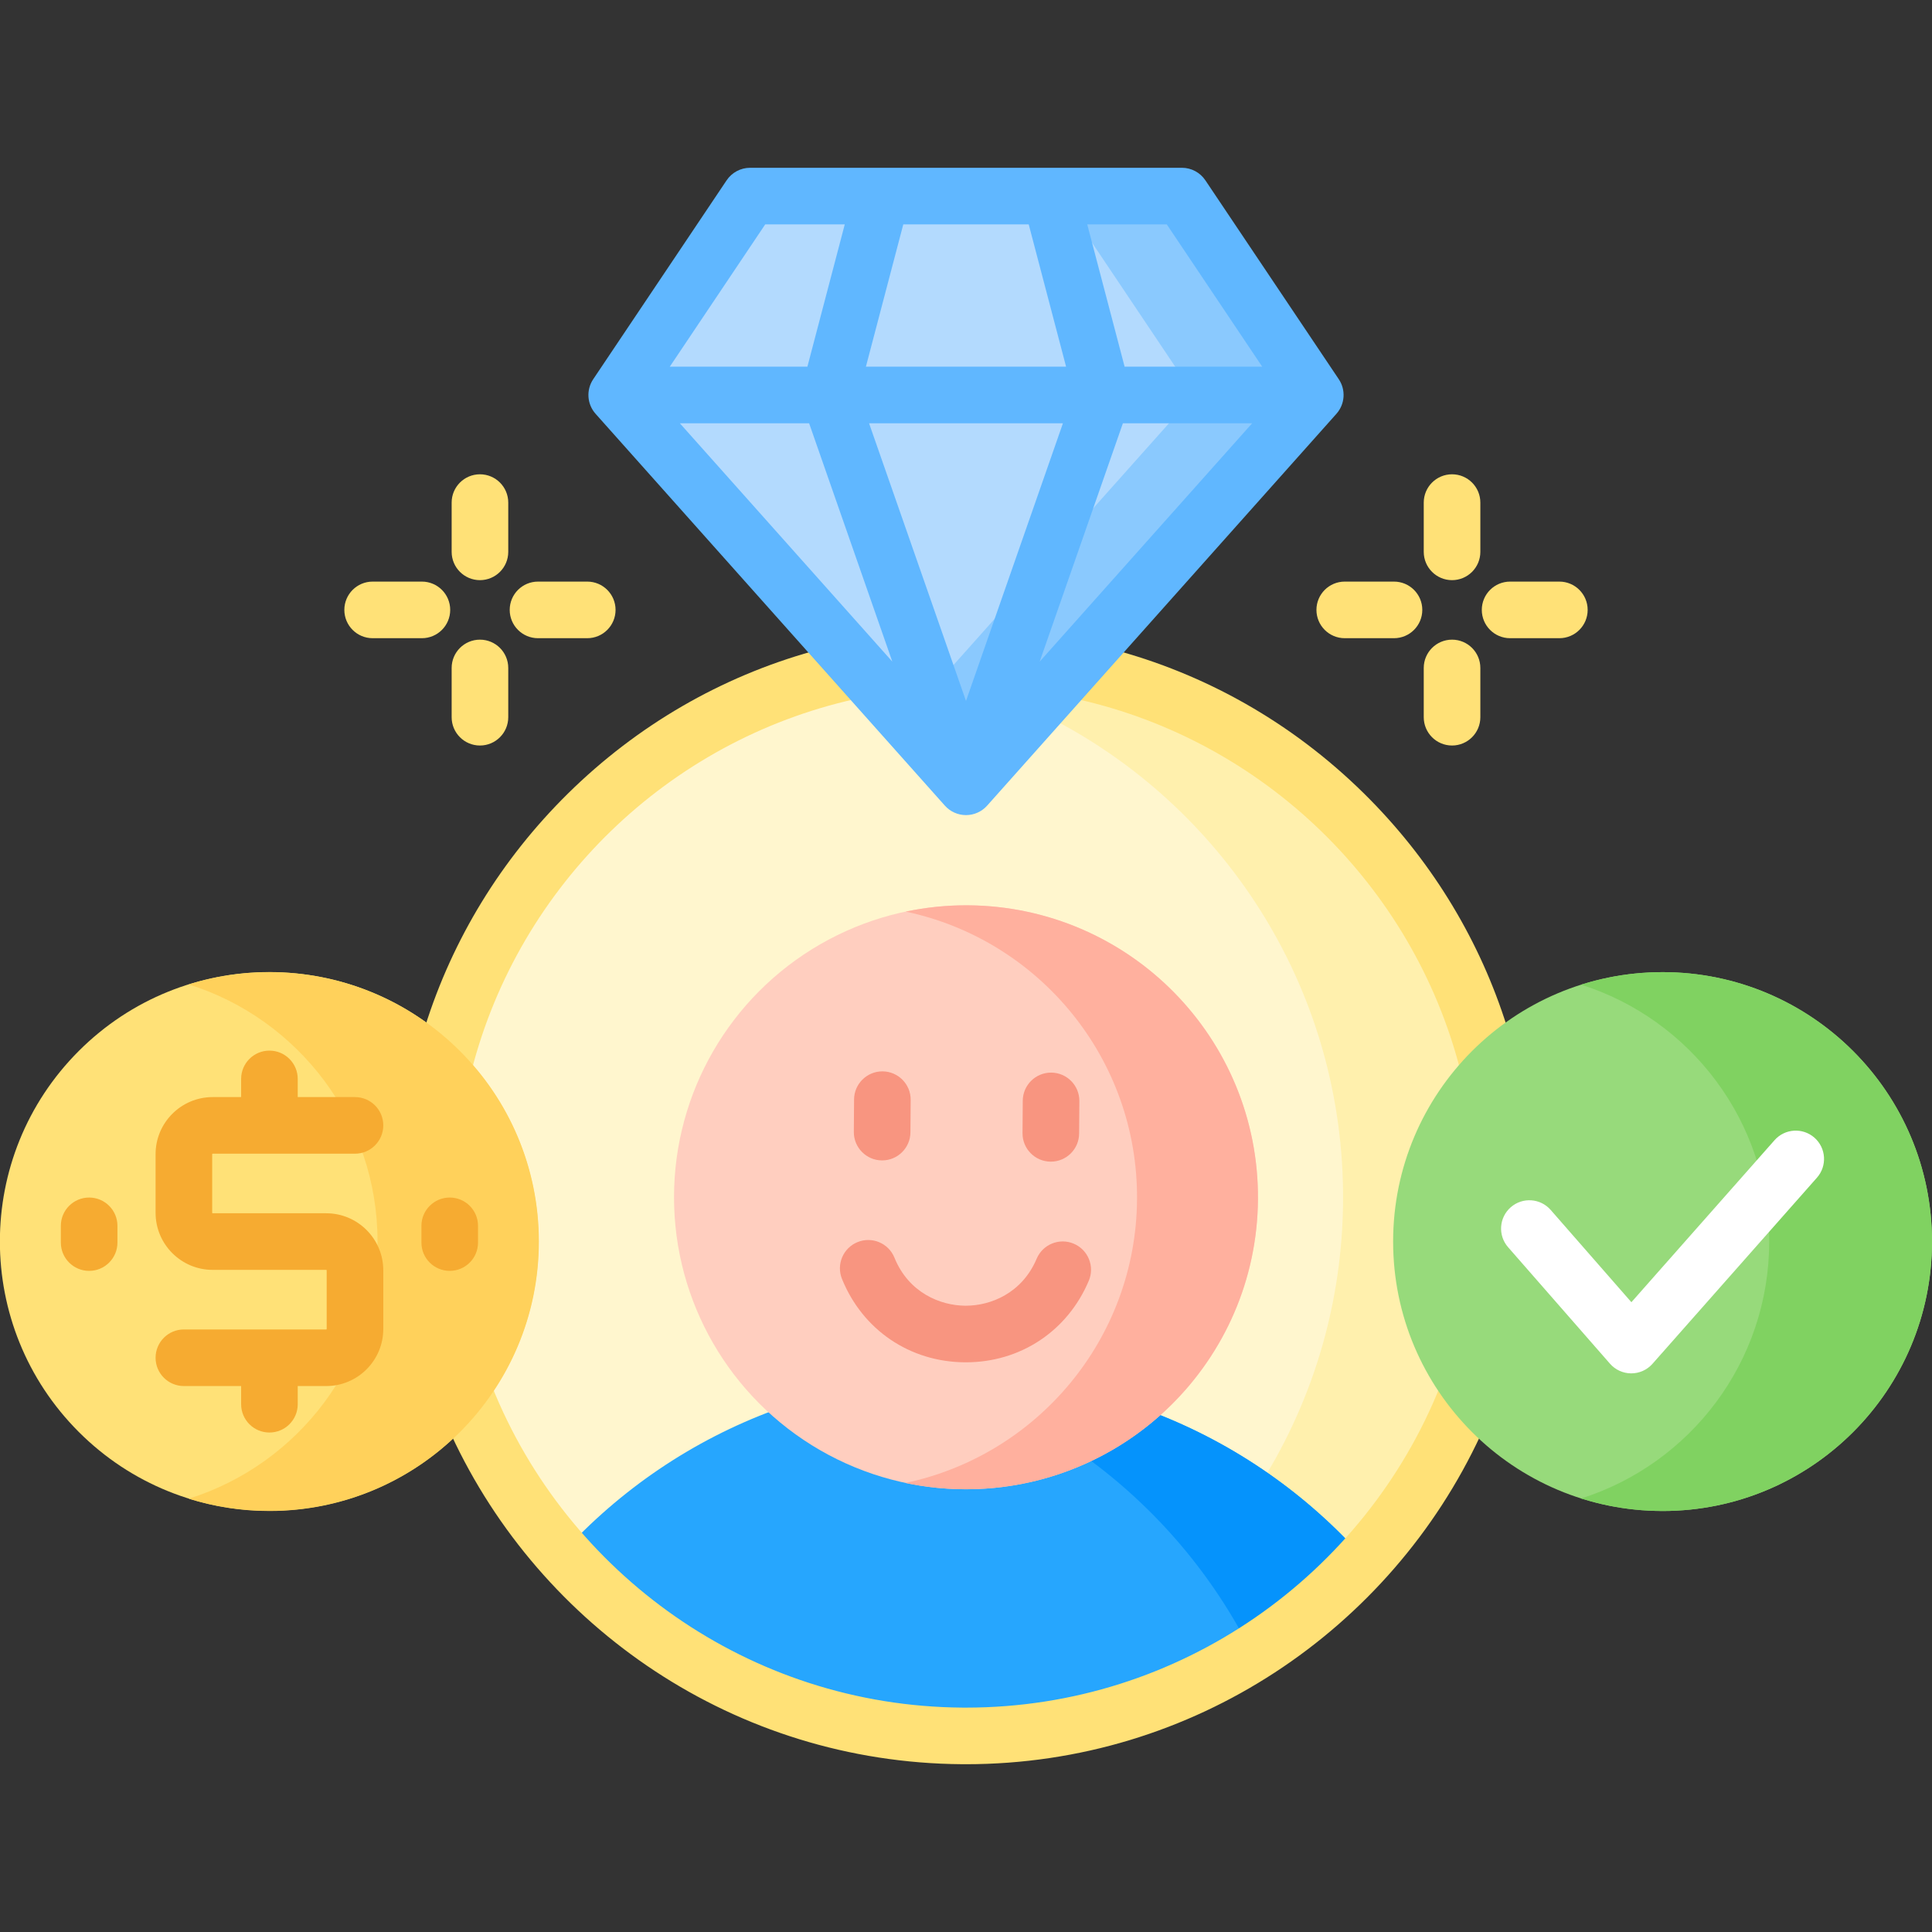 <svg id="Capa_1" enable-background="new 0 0 512 512" height="512" viewBox="0 0 512 512" width="512" xmlns="http://www.w3.org/2000/svg"><rect x="0" y="0" width="512" height="512" fill="#333333" stroke="none"/><g><g><g><g><g><path d="m370.195 329.027c0-20.495 8.808-38.967 22.832-51.845-14.087-48.197-52.924-85.892-101.922-98.281l-30.252 33.937c-1.232 1.382-3.001 2.175-4.852 2.175s-3.62-.792-4.852-2.175l-30.258-33.943c-48.901 12.371-87.816 49.995-101.924 98.28 14.028 12.878 22.839 31.353 22.839 51.852 0 17.288-6.275 33.13-16.652 45.397 21.885 50.042 71.648 85.18 129.793 85.609 58.892.435 109.712-34.86 131.901-85.608-10.378-12.266-16.653-28.109-16.653-45.398z" fill="#fff6ce"/></g><path d="m355.924 318.343c-.194 26.299-7.495 50.88-20.058 71.945 9.504 6.591 18.171 14.3 25.8 22.949.006.001.011.001.017.002 10.36-11.404 18.903-24.492 25.165-38.813-10.377-12.267-16.653-28.11-16.653-45.399 0-20.495 8.808-38.967 22.832-51.845-14.087-48.197-52.924-85.893-101.922-98.281l-10.964 12.299c45.42 24.166 76.189 72.132 75.783 127.143z" fill="#fff0ad"/><g><path d="m305.866 374.389c-13.484 11.789-31.148 18.899-50.425 18.757-19.278-.142-36.834-7.512-50.143-19.499-21.761 8.017-41.053 21.166-56.368 38.02 25.922 29.388 63.748 48.055 106.017 48.367s80.367-17.795 106.719-46.796c-15.064-17.079-34.16-30.511-55.8-38.849z" fill="#26a6fe"/></g><g><path d="m305.866 374.389c-5.412 4.731-11.505 8.693-18.097 11.75 18.591 13.486 33.793 31.343 44.112 52.049 11.031-6.942 21.056-15.344 29.785-24.951-15.064-17.078-34.16-30.51-55.8-38.848z" fill="#0593fc"/></g><g fill="#ffe177"><path d="m285.423 185.275c49.582 11.04 88.919 49.351 101.541 98.219 3.651-4.294 7.806-8.144 12.375-11.461-7.048-22.408-19.354-42.983-36.317-60.198-18.635-18.912-41.406-32.268-66.303-39.232z"/><path d="m381.623 367.409c-19.969 49.883-68.808 85.129-125.607 85.129-.336 0-.678-.001-1.015-.004-56.526-.417-104.798-35.638-124.617-85.137-3.075 4.711-6.696 9.029-10.777 12.87 23.698 51.112 75.308 86.823 135.283 87.266.379.002.748.004 1.126.004 60.282 0 112.496-35.748 136.379-87.265-4.077-3.839-7.698-8.155-10.772-12.863z"/><path d="m125.034 283.492c12.64-48.965 52.059-87.195 101.541-98.219l-11.286-12.661c-24.167 6.763-46.374 19.553-64.744 37.654-17.757 17.497-30.617 38.64-37.887 61.766 4.57 3.317 8.724 7.166 12.376 11.46z"/></g><g><g><circle cx="256" cy="317.289" fill="#ffcebf" r="77.377"/></g><g><path d="m256.571 239.915c-5.681-.042-11.218.547-16.56 1.67 35.251 7.44 61.591 38.852 61.314 76.276-.273 37.051-26.551 67.811-61.386 75.134 5.001 1.055 10.18 1.631 15.489 1.67 42.733.315 77.63-34.071 77.946-76.803.316-42.734-34.07-77.632-76.803-77.947z" fill="#ffb09e"/></g><g><g><path d="m233.774 307.52c-.019 0-.038 0-.056 0-4.142-.031-7.475-3.414-7.445-7.555l.063-8.597c.031-4.123 3.383-7.445 7.499-7.445h.056c4.142.031 7.475 3.414 7.445 7.555l-.063 8.597c-.03 4.123-3.382 7.445-7.499 7.445z" fill="#f89580"/></g><g><path d="m278.48 307.85c-.019 0-.038 0-.056 0-4.142-.031-7.475-3.414-7.445-7.555l.063-8.597c.031-4.123 3.383-7.445 7.499-7.445h.056c4.142.031 7.475 3.414 7.445 7.555l-.063 8.597c-.031 4.123-3.383 7.445-7.499 7.445z" fill="#f89580"/></g></g><g><path d="m255.958 361.027c-.094 0-.187 0-.281-.001-14.588-.108-27.057-8.573-32.54-22.092-1.557-3.838.293-8.212 4.131-9.769s8.212.292 9.769 4.131c3.777 9.312 12.162 12.681 18.75 12.73h.146c6.566 0 14.905-3.265 18.791-12.452 1.613-3.815 6.014-5.599 9.829-3.986s5.6 6.014 3.986 9.829c-5.645 13.35-18.113 21.61-32.581 21.61z" fill="#f89580"/></g></g></g></g></g><g><g><path d="m256 208.514 92.563-103.838-35.356-52.714h-114.414l-35.356 52.714z" fill="#b3dafe"/></g><g><path d="m313.207 51.962h-32.088l35.356 52.714-76.519 85.839 16.044 17.999 92.563-103.838z" fill="#8ac9fe"/></g><path d="m354.792 100.498-35.356-52.713c-1.393-2.076-3.729-3.322-6.229-3.322h-114.415c-2.5 0-4.836 1.246-6.229 3.322l-35.356 52.713c-1.906 2.842-1.647 6.614.63 9.168l92.563 103.838c1.423 1.596 3.46 2.509 5.599 2.509s4.175-.913 5.599-2.509l92.563-103.838c2.278-2.554 2.537-6.326.631-9.168zm-115.412-41.036h33.239l9.906 37.713h-53.052zm42.308 52.714-25.688 73.583-25.688-73.583zm-45.214 63.162-56.304-63.163h34.254zm61.102-63.162h34.254l-56.304 63.163zm36.926-15h-36.468l-9.906-37.713h21.079zm-131.709-37.714h21.079l-9.906 37.713h-36.468z" fill="#60b7ff"/></g><g fill="#ffe177"><path d="m127.192 125.692c-4.142 0-7.5 3.358-7.5 7.5v13.054c0 4.142 3.358 7.5 7.5 7.5s7.5-3.358 7.5-7.5v-13.054c0-4.142-3.358-7.5-7.5-7.5z"/><path d="m127.192 169.515c-4.142 0-7.5 3.358-7.5 7.5v13.054c0 4.142 3.358 7.5 7.5 7.5s7.5-3.358 7.5-7.5v-13.054c0-4.142-3.358-7.5-7.5-7.5z"/><path d="m111.808 154.13h-13.054c-4.142 0-7.5 3.358-7.5 7.5s3.358 7.5 7.5 7.5h13.054c4.142 0 7.5-3.358 7.5-7.5s-3.358-7.5-7.5-7.5z"/><path d="m155.63 154.13h-13.053c-4.142 0-7.5 3.358-7.5 7.5s3.358 7.5 7.5 7.5h13.053c4.142 0 7.5-3.358 7.5-7.5s-3.358-7.5-7.5-7.5z"/><path d="m384.808 125.692c-4.142 0-7.5 3.358-7.5 7.5v13.054c0 4.142 3.358 7.5 7.5 7.5s7.5-3.358 7.5-7.5v-13.054c0-4.142-3.358-7.5-7.5-7.5z"/><path d="m384.808 169.515c-4.142 0-7.5 3.358-7.5 7.5v13.054c0 4.142 3.358 7.5 7.5 7.5s7.5-3.358 7.5-7.5v-13.054c0-4.142-3.358-7.5-7.5-7.5z"/><path d="m369.423 154.13h-13.053c-4.142 0-7.5 3.358-7.5 7.5s3.358 7.5 7.5 7.5h13.053c4.142 0 7.5-3.358 7.5-7.5s-3.358-7.5-7.5-7.5z"/><path d="m413.246 154.13h-13.054c-4.142 0-7.5 3.358-7.5 7.5s3.358 7.5 7.5 7.5h13.054c4.142 0 7.5-3.358 7.5-7.5s-3.358-7.5-7.5-7.5z"/></g><g><g><g><g><g><ellipse cx="71.403" cy="329.027" fill="#ffe177" rx="71.403" ry="71.403" transform="matrix(.707 -.707 .707 .707 -211.744 146.859)"/></g><g><path d="m71.403 257.625c-7.447 0-14.627 1.143-21.376 3.259 28.991 9.085 50.026 36.157 50.026 68.144s-21.035 59.059-50.026 68.144c6.75 2.115 13.929 3.259 21.376 3.259 39.435 0 71.403-31.968 71.403-71.403s-31.969-71.403-71.403-71.403z" fill="#ffd15b"/></g></g><g fill="#f6ab31"><path d="m56.351 305.74h37.723c4.142 0 7.5-3.358 7.5-7.5s-3.358-7.5-7.5-7.5h-15.172v-4.815c0-4.142-3.358-7.5-7.5-7.5s-7.5 3.358-7.5 7.5v4.815h-7.552c-8.337 0-15.119 6.782-15.119 15.119v15.55c0 8.336 6.782 15.119 15.119 15.119h30.104c.066 0 .119.053.119.119v15.55c0 .065-.053.119-.119.119h-37.723c-4.142 0-7.5 3.358-7.5 7.5s3.358 7.5 7.5 7.5h15.171v4.815c0 4.142 3.358 7.5 7.5 7.5s7.5-3.358 7.5-7.5v-4.815h7.552c8.337 0 15.119-6.782 15.119-15.119v-15.55c0-8.336-6.782-15.119-15.119-15.119h-30.103c-.066 0-.119-.053-.119-.119v-15.55c-.001-.066.053-.119.119-.119z"/><path d="m23.623 317.361c-4.142 0-7.5 3.358-7.5 7.5v4.433c0 4.142 3.358 7.5 7.5 7.5s7.5-3.358 7.5-7.5v-4.433c0-4.142-3.358-7.5-7.5-7.5z"/><path d="m119.182 317.361c-4.142 0-7.5 3.358-7.5 7.5v4.433c0 4.142 3.358 7.5 7.5 7.5s7.5-3.358 7.5-7.5v-4.433c0-4.142-3.358-7.5-7.5-7.5z"/></g></g></g><g><g><circle cx="440.597" cy="329.027" fill="#97da7b" r="71.403"/></g><g><path d="m440.597 257.625c-7.52 0-14.765 1.17-21.571 3.325 28.889 9.146 49.831 36.163 49.831 68.078s-20.942 58.932-49.831 68.078c6.807 2.155 14.052 3.325 21.571 3.325 39.435 0 71.403-31.968 71.403-71.403s-31.968-71.403-71.403-71.403z" fill="#80d261"/></g><g><path d="m432.308 363.957c-.006 0-.013 0-.019 0-2.157-.005-4.207-.939-5.627-2.562l-27.006-30.876c-2.727-3.118-2.41-7.856.708-10.583s7.856-2.411 10.583.708l21.389 24.455 37.936-42.937c2.743-3.104 7.481-3.397 10.586-.655 3.104 2.743 3.397 7.482.655 10.586l-43.585 49.33c-1.423 1.611-3.47 2.534-5.62 2.534z" fill="#fff"/></g></g></g></g></svg>